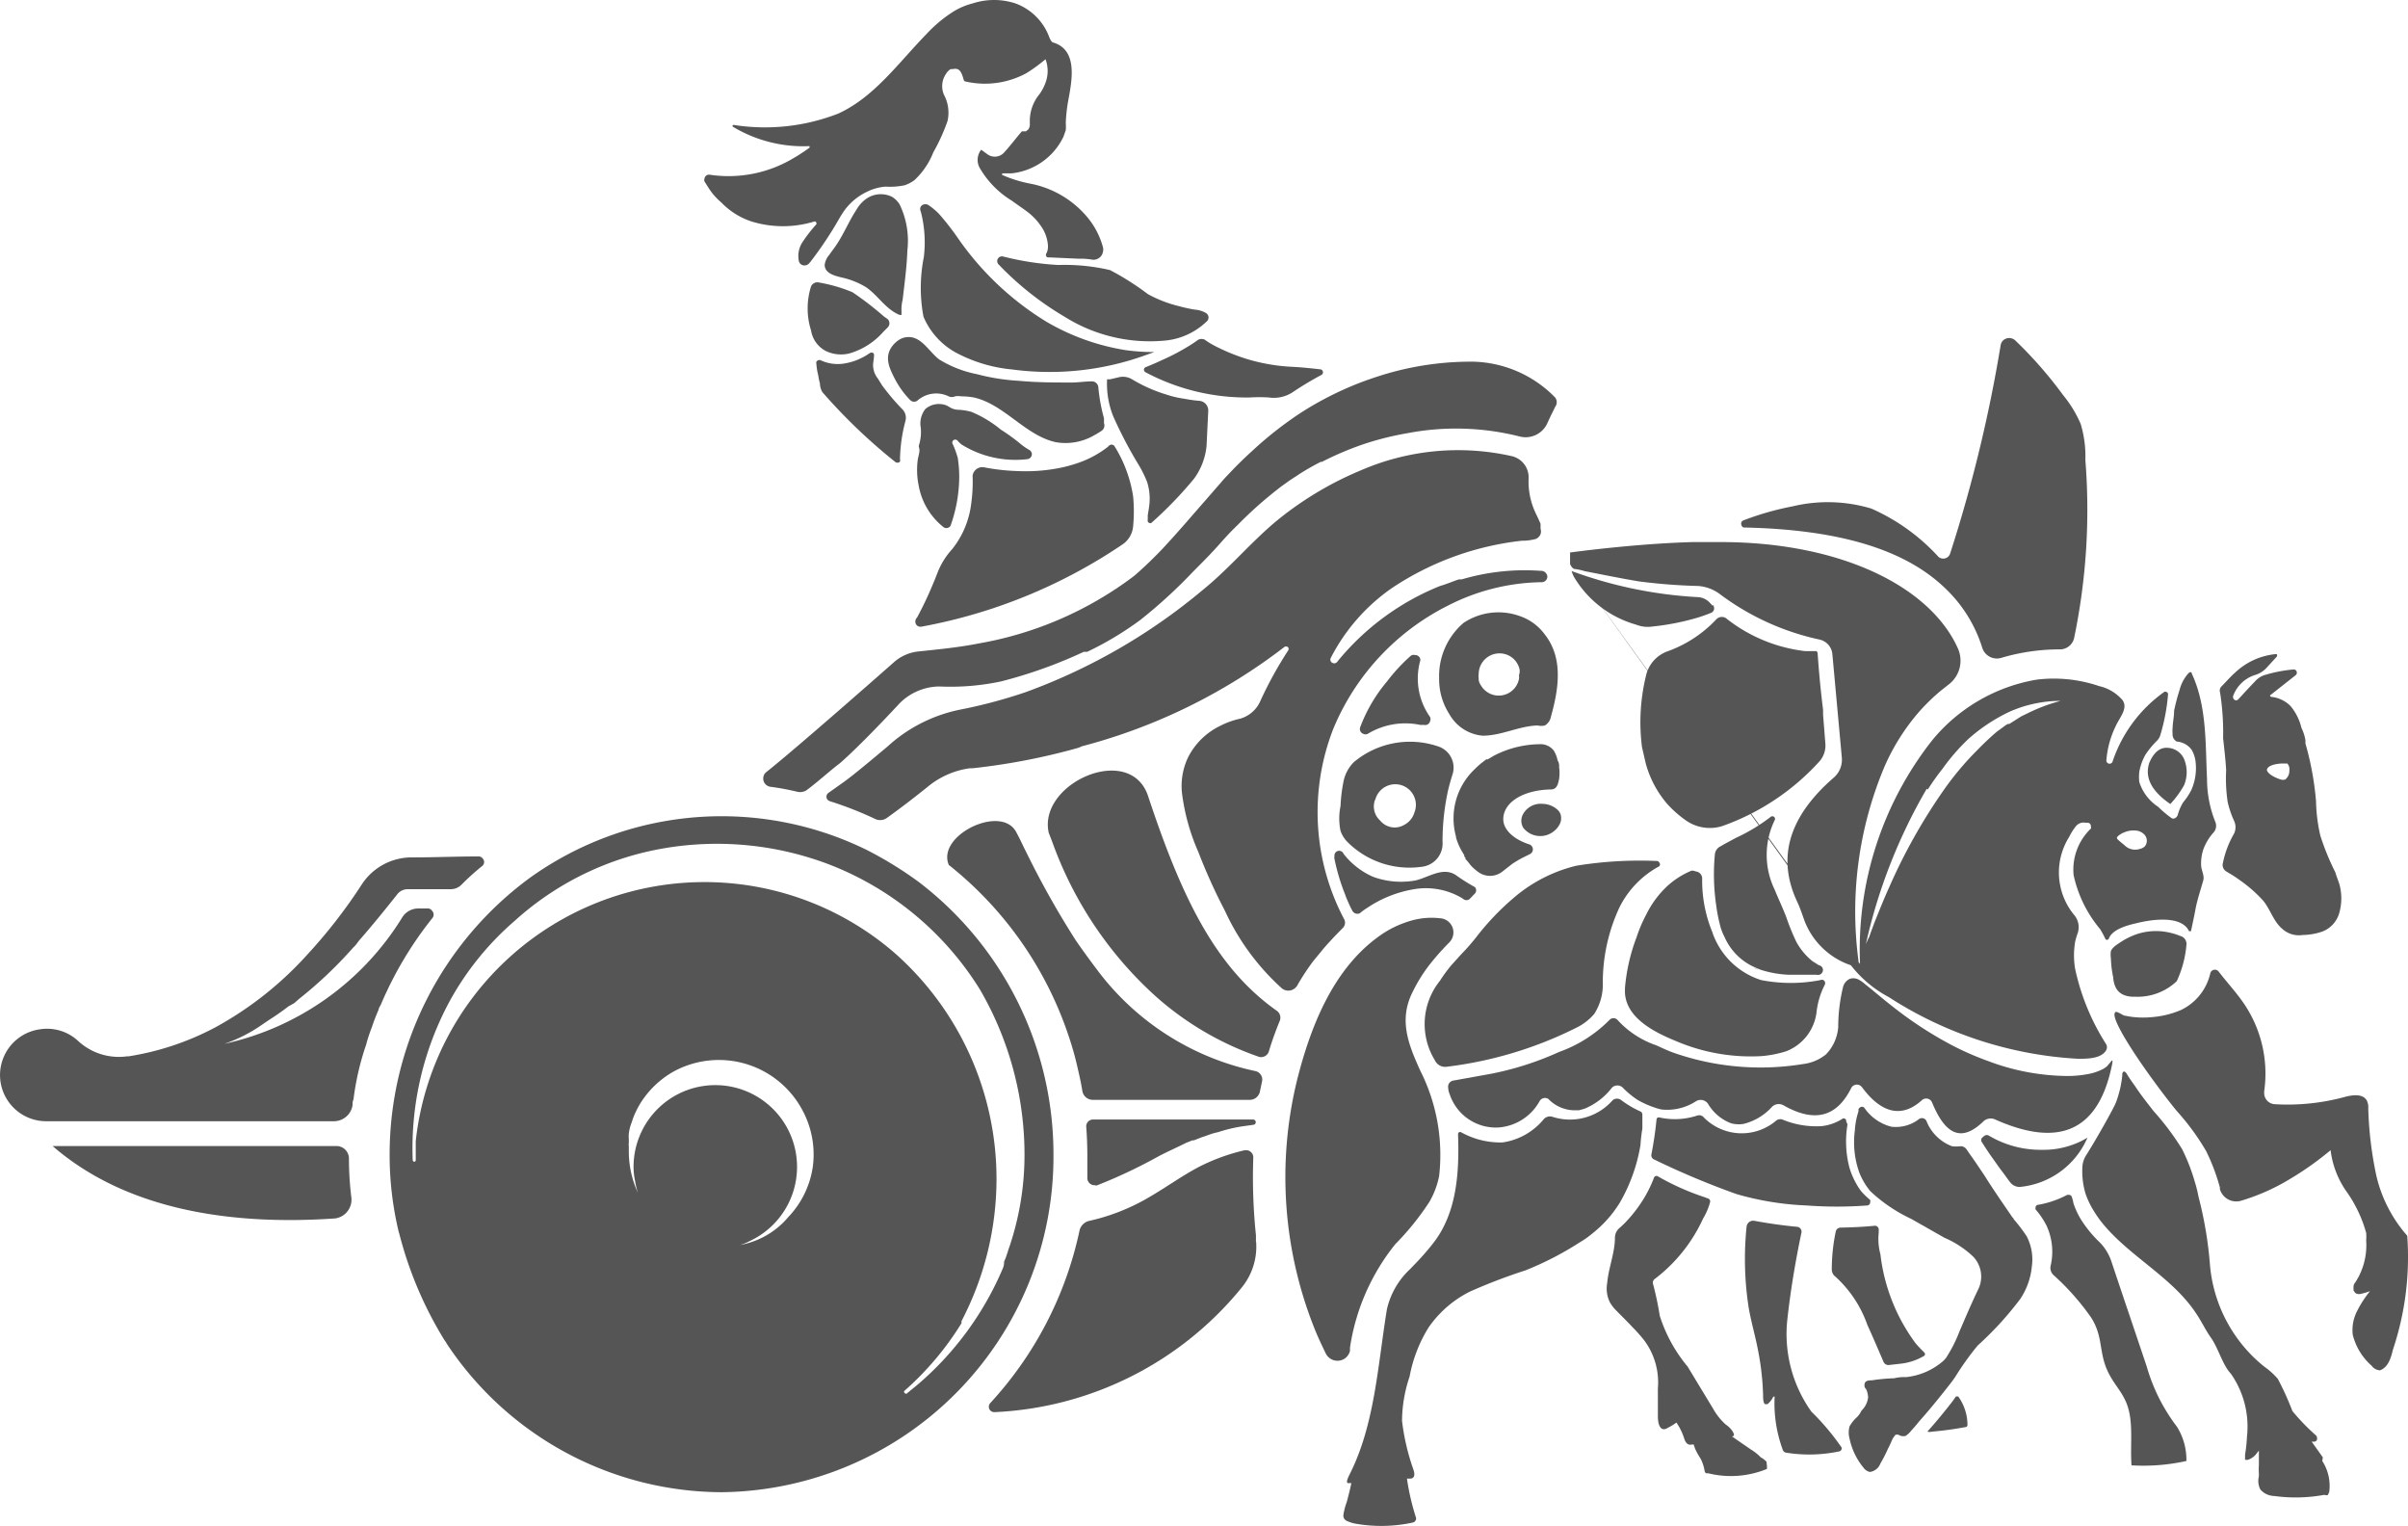 <?xml version="1.0" encoding="UTF-8"?> <svg xmlns="http://www.w3.org/2000/svg" viewBox="0 0 127.25 80.65"><defs><style>.cls-1{fill:#555;}</style></defs><g id="Слой_2" data-name="Слой 2"><g id="Слой_1-2" data-name="Слой 1"><g id="Слой_2-2" data-name="Слой 2"><g id="Layer_1" data-name="Layer 1"><path class="cls-1" d="M66.37,65.6v-.34a29.67,29.67,0,0,1-.14-4.11.38.38,0,0,0-.36-.38h-.09a10.58,10.58,0,0,0-2.38.86c-.94.49-1.8,1.12-2.72,1.65a10.89,10.89,0,0,1-3.1,1.22.68.68,0,0,0-.54.55,19.4,19.4,0,0,1-4.7,9.07.29.29,0,0,0,0,.41.3.3,0,0,0,.21.08A17.87,17.87,0,0,0,65.64,68a3.41,3.41,0,0,0,.74-2.38Z"></path><path class="cls-1" d="M66.21,23.79c-.41.37-.8.75-1.18,1.15-.17.18-.33.34-.48.52l-.87,1c-.73.83-1.44,1.67-2.19,2.47A20.71,20.71,0,0,1,60,30.37l-.11.09A19,19,0,0,1,51.7,34c-1,.2-2.11.31-3.17.42a2.31,2.31,0,0,0-1.27.55c-1.46,1.29-5.48,4.81-6.75,5.81a.44.44,0,0,0,.21.79,13.27,13.27,0,0,1,1.4.26.65.65,0,0,0,.49-.07c.62-.46,1.2-1,1.78-1.44.84-.73,2.23-2.17,3.12-3.13a3,3,0,0,1,2.13-.92A12.84,12.84,0,0,0,52.91,36a24.88,24.88,0,0,0,4.36-1.56h.18a17,17,0,0,0,2.83-1.7,26.65,26.65,0,0,0,2.77-2.54c.5-.5,1-1,1.49-1.56.28-.32.58-.63.88-.92a21,21,0,0,1,2.11-1.88c.21-.17.42-.31.61-.45l.4-.26.12-.08a12.86,12.86,0,0,1,1.14-.65h.06a16.48,16.48,0,0,1,2.25-.95,15.74,15.74,0,0,1,2.25-.56,13.69,13.69,0,0,1,5.94.17,1.26,1.26,0,0,0,1.46-.68c.11-.24.2-.44.25-.53l.17-.35a.41.41,0,0,0,0-.5,6.25,6.25,0,0,0-4.67-1.89,15.87,15.87,0,0,0-4.64.76c-.34.11-.66.22-1,.35a17.35,17.35,0,0,0-3.1,1.57A19.43,19.43,0,0,0,66.21,23.79Z"></path><path class="cls-1" d="M22.57,48h-.52a1,1,0,0,0-.8.48,14.75,14.75,0,0,1-9.39,6.67,8,8,0,0,0,1.81-.89l.56-.38c.33-.21.68-.45,1-.7l.32-.18.25-.22a22.21,22.21,0,0,0,2.86-2.71l.1-.1c.08-.09.14-.18.21-.27.63-.72,1.27-1.5,2-2.42a.7.7,0,0,1,.58-.3h2.28a.8.8,0,0,0,.56-.24,12.84,12.84,0,0,1,1.11-1,.27.27,0,0,0,0-.39.25.25,0,0,0-.21-.1c-1.16,0-2.34.05-3.5.05a3.15,3.15,0,0,0-2.66,1.41,27.24,27.24,0,0,1-2.84,3.67,18.46,18.46,0,0,1-4.93,3.91A14.58,14.58,0,0,1,6.8,55.81H6.72A3.17,3.17,0,0,1,4.13,55a2.41,2.41,0,0,0-2-.62,2.44,2.44,0,0,0,.32,4.86H17.63a1,1,0,0,0,1-.84c0-.1,0-.21.05-.31a14.36,14.36,0,0,1,.67-2.9,8,8,0,0,1,.31-.94c.1-.31.22-.61.35-.91,0-.09.08-.18.12-.27a19.46,19.46,0,0,1,2.7-4.54.29.29,0,0,0,0-.41A.26.26,0,0,0,22.57,48Z"></path><path class="cls-1" d="M68.59,52a12.89,12.89,0,0,1,.83-1.25l.39-.47c.27-.35.84-.94,1.15-1.25a.4.4,0,0,0,.09-.43,12.1,12.1,0,0,1-.59-10.1A12.74,12.74,0,0,1,76.51,32a11.18,11.18,0,0,1,4.94-1.24h0a.3.3,0,0,0,.32-.29.33.33,0,0,0-.35-.31h0a11.74,11.74,0,0,0-4.17.45h-.15c-.31.1-.62.24-1,.35a13.47,13.47,0,0,0-5.43,4,.2.2,0,0,1-.28.05.19.19,0,0,1-.06-.26,10.1,10.1,0,0,1,3.24-3.69,15.41,15.41,0,0,1,6.85-2.49,2.78,2.78,0,0,0,.76-.1.51.51,0,0,0,.23-.25.48.48,0,0,0,0-.29v-.26l-.15-.33-.09-.19a3.89,3.89,0,0,1-.39-1.9,1.15,1.15,0,0,0-.89-1.15,12.93,12.93,0,0,0-8,.76,17.86,17.86,0,0,0-4.49,2.71c-1.34,1.13-2.47,2.49-3.84,3.6a31.15,31.15,0,0,1-9.36,5.4,26.54,26.54,0,0,1-3.5.93,8.06,8.06,0,0,0-3.64,1.8l-.18.16c-.86.72-1.73,1.45-2.28,1.85l-.82.58a.25.25,0,0,0-.06.35.3.3,0,0,0,.13.09,19,19,0,0,1,2.4.94.61.61,0,0,0,.61-.05c.73-.52,1.44-1.07,2.14-1.63a4.42,4.42,0,0,1,2.26-1h.14a34.19,34.19,0,0,0,5.48-1.05,1.45,1.45,0,0,0,.29-.11A30,30,0,0,0,67.85,34.2a.16.16,0,0,1,.22,0,.15.15,0,0,1,0,.17h0a20.7,20.7,0,0,0-1.46,2.65,1.66,1.66,0,0,1-1.07.95h0a4.32,4.32,0,0,0-1.06.38A3.72,3.72,0,0,0,62.79,40a3.52,3.52,0,0,0-.33,1.89A11.07,11.07,0,0,0,63.32,45a30.1,30.1,0,0,0,1.41,3.12,12.59,12.59,0,0,0,3,4.09.54.54,0,0,0,.77-.07A.42.42,0,0,0,68.59,52Z"></path><path class="cls-1" d="M70.5,45.28a10.91,10.91,0,0,0,.59,2,1.8,1.8,0,0,0,.08.21c.09.21.18.42.29.62a.3.3,0,0,0,.4.14l0,0a3.18,3.18,0,0,1,.37-.27,6.27,6.27,0,0,1,2.5-1,3.74,3.74,0,0,1,2.51.46l.09.06a.26.26,0,0,0,.33,0l.28-.29a.25.25,0,0,0,0-.34l0,0a10.69,10.69,0,0,1-1-.63c-.69-.47-1.46.13-2.15.28a4.3,4.3,0,0,1-2.22-.19A4,4,0,0,1,71,45.11a.25.25,0,0,0-.47.17Z"></path><path class="cls-1" d="M82.46,43a.67.67,0,0,0-.19-.25,1.22,1.22,0,0,0-.77-.28,1.06,1.06,0,0,0-1,.52.72.72,0,0,0,0,.75,1.14,1.14,0,0,0,1.61.18,1.1,1.1,0,0,0,.32-.39A.7.7,0,0,0,82.46,43Z"></path><path class="cls-1" d="M66.34,56.59a14.09,14.09,0,0,1-8.4-5.4c-.37-.49-.74-1-1.08-1.49A46.93,46.93,0,0,1,54.22,45c-.09-.17-.18-.37-.28-.57h0c-.07-.15-.15-.3-.23-.45-.77-1.52-4.24.15-3.57,1.72a19.35,19.35,0,0,1,6.35,9.09,16,16,0,0,1,.44,1.56c.13.56.2.88.27,1.31a.56.56,0,0,0,.54.45h8.31a.55.55,0,0,0,.53-.44l.12-.57A.46.46,0,0,0,66.34,56.59Z"></path><path class="cls-1" d="M74.54,34.66A9.33,9.33,0,0,0,73.3,36a8.2,8.2,0,0,0-1.42,2.42.27.27,0,0,0,.16.35.26.26,0,0,0,.24,0,3.84,3.84,0,0,1,2.77-.47h.21a.26.26,0,0,0,.31-.19.27.27,0,0,0,0-.23,3.51,3.51,0,0,1-.51-3,.27.27,0,0,0-.29-.27A.24.24,0,0,0,74.54,34.66Z"></path><path class="cls-1" d="M63.25,18c-.17.12-.35.24-.54.35a11.3,11.3,0,0,1-1.34.69c-.2.1-.58.26-.83.36a.14.14,0,0,0-.07.2.12.12,0,0,0,.07.07A11.36,11.36,0,0,0,66.05,21a8.34,8.34,0,0,1,1,0,1.81,1.81,0,0,0,1.28-.29,17.06,17.06,0,0,1,1.48-.89.16.16,0,0,0,.09-.21.16.16,0,0,0-.09-.09c-.62-.08-1.3-.13-1.54-.14A9.84,9.84,0,0,1,66,19a10.24,10.24,0,0,1-1.85-.75,3.88,3.88,0,0,1-.48-.3A.38.38,0,0,0,63.25,18Z"></path><path class="cls-1" d="M47.12,10.39a1.34,1.34,0,0,0-1.26.06,1.73,1.73,0,0,0-.6.63c-.41.62-.69,1.33-1.11,1.93-.11.16-.23.31-.33.46a1,1,0,0,0-.24.52c0,.46.55.58.85.66a4.24,4.24,0,0,1,1.33.52c.6.41,1,1.09,1.65,1.41a.44.44,0,0,0,.16.06h.07v-.19a2.07,2.07,0,0,1,.06-.61c.1-.87.22-1.73.25-2.61a4.42,4.42,0,0,0-.41-2.43A1.18,1.18,0,0,0,47.12,10.39Z"></path><path class="cls-1" d="M46.19,18.75a.12.12,0,0,0-.13-.12l-.05,0-.13.08a2.71,2.71,0,0,1-.37.21,3,3,0,0,1-.81.27,2.13,2.13,0,0,1-1.32-.15.18.18,0,0,0-.24.08.15.15,0,0,0,0,.09,3.34,3.34,0,0,0,.1.62,3,3,0,0,0,.09.43.91.91,0,0,0,.13.46,29.53,29.53,0,0,0,3.83,3.67.19.19,0,0,0,.27,0,.21.21,0,0,0,0-.12,8.39,8.39,0,0,1,.28-2,.64.64,0,0,0-.13-.62,12.08,12.08,0,0,1-1.09-1.28L46.39,20a1.13,1.13,0,0,1-.24-.87A3.55,3.55,0,0,0,46.19,18.75Z"></path><path class="cls-1" d="M48.69,33.11a27.94,27.94,0,0,0,10.65-4.36,1.29,1.29,0,0,0,.54-.95h0a8.24,8.24,0,0,0,0-1.57,7,7,0,0,0-1-2.68.2.2,0,0,0-.28,0l0,0-.07.07a5.41,5.41,0,0,1-1.45.8,7.45,7.45,0,0,1-.92.27,9.22,9.22,0,0,1-2.34.2,11.14,11.14,0,0,1-1.82-.2.52.52,0,0,0-.6.42.34.34,0,0,0,0,.1,8.4,8.4,0,0,1-.08,1.42,4.74,4.74,0,0,1-1,2.38h0a4,4,0,0,0-.8,1.31c-.07.18-.14.36-.22.54q-.37.9-.84,1.77a.29.29,0,0,0,0,.42A.3.3,0,0,0,48.69,33.11Z"></path><path class="cls-1" d="M47.7,17.86a1.2,1.2,0,0,0-.31.18c-.78.66-.41,1.38-.09,2a4.76,4.76,0,0,0,.8,1.1.29.29,0,0,0,.41,0h0a1.5,1.5,0,0,1,1.62-.2.4.4,0,0,0,.34,0,.81.81,0,0,1,.31,0,3.91,3.91,0,0,1,.68.06c1.61.36,2.71,2,4.32,2.36a3,3,0,0,0,1.93-.3c.16-.09.33-.18.49-.29a.34.34,0,0,0,.14-.41V22.1a9.21,9.21,0,0,1-.3-1.65.34.34,0,0,0-.36-.3c-.31,0-.63.05-1,.06-.95,0-1.91,0-2.83-.09a11,11,0,0,1-2.22-.35,6,6,0,0,1-2-.78C49.05,18.56,48.61,17.57,47.7,17.86Z"></path><path class="cls-1" d="M48.59,23.76c0,.2-.08.4-.1.6a4.11,4.11,0,0,0,.06,1.31,3.61,3.61,0,0,0,1.32,2.19h0a.26.26,0,0,0,.36-.08v0a7.8,7.8,0,0,0,.46-2.53,6.35,6.35,0,0,0-.08-1.07,5.13,5.13,0,0,0-.25-.69.17.17,0,0,1,0-.21h0a.16.16,0,0,1,.24,0,1.45,1.45,0,0,0,.22.21,5.38,5.38,0,0,0,3.46.77.27.27,0,0,0,.25-.27.28.28,0,0,0-.14-.22,3,3,0,0,1-.5-.35,10.13,10.13,0,0,0-1-.72,6.06,6.06,0,0,0-1.56-.94,3.11,3.11,0,0,0-.68-.11.86.86,0,0,1-.47-.14l-.14-.08a1.1,1.1,0,0,0-1.14.18,1.24,1.24,0,0,0-.24,1,2.36,2.36,0,0,1-.11.95Z"></path><path class="cls-1" d="M37.49,10a3.5,3.5,0,0,0,.63.7,3.91,3.91,0,0,0,1.59,1,5.64,5.64,0,0,0,3.33,0,.09.09,0,0,1,.1.08.07.07,0,0,1,0,.07,7.68,7.68,0,0,0-.71.91,1.32,1.32,0,0,0-.22,1,.3.3,0,0,0,.35.26.31.31,0,0,0,.2-.11l.07-.08a19.85,19.85,0,0,0,1.57-2.37l.12-.19a3.11,3.11,0,0,1,1.28-1.13,2.67,2.67,0,0,1,1-.28,3.75,3.75,0,0,0,1-.07,1.84,1.84,0,0,0,.52-.27,4,4,0,0,0,1-1.47,10.2,10.2,0,0,0,.75-1.65A2,2,0,0,0,49.88,5,1.15,1.15,0,0,1,50,3.89a.69.69,0,0,1,.24-.24h.11a.49.49,0,0,1,.24,0c.18.06.26.29.34.58A.12.12,0,0,0,51,4.3a4.59,4.59,0,0,0,3.25-.44,8.81,8.81,0,0,0,1-.73,1.76,1.76,0,0,1,0,1.24,2.46,2.46,0,0,1-.33.62,2.22,2.22,0,0,0-.5,1.37v.18a.44.44,0,0,1-.09.31l-.12.09H54c-.32.37-.61.76-.94,1.12a.66.66,0,0,1-.88.09l-.33-.24a.87.87,0,0,0-.09.94,4.92,4.92,0,0,0,1.72,1.76c.28.21.58.4.86.62a3.17,3.17,0,0,1,.7.76,2,2,0,0,1,.34,1,.8.8,0,0,1-.1.43.14.14,0,0,0,.08.18h.11l1.54.07a3.44,3.44,0,0,1,.71.05.51.51,0,0,0,.57-.44.46.46,0,0,0,0-.2,4.18,4.18,0,0,0-.93-1.72,5.2,5.2,0,0,0-2.88-1.65A6.83,6.83,0,0,1,53,9.26a.05.05,0,0,1,0-.1h.44A3.44,3.44,0,0,0,56.2,7.22l.12-.34a2.54,2.54,0,0,0,0-.39,8.91,8.91,0,0,1,.1-1c.17-1,.64-2.81-.75-3.24-.09,0-.18-.18-.22-.28A3,3,0,0,0,53.66.18a3.64,3.64,0,0,0-2.26,0,3.66,3.66,0,0,0-1,.42,7.12,7.12,0,0,0-1.46,1.22C47.47,3.33,46.2,5.13,44.3,6a10.65,10.65,0,0,1-5.53.6c-.07,0-.09.08,0,.12a7.21,7.21,0,0,0,4,1,.08.08,0,0,1,0,.09l0,0-.3.21c-.16.1-.31.21-.48.3a6.67,6.67,0,0,1-4.49.91.24.24,0,0,0-.27.2.22.22,0,0,0,0,.16Z"></path><path class="cls-1" d="M57.94,62.64a27,27,0,0,0,3.27-1.54c.47-.25,1-.48,1.45-.71l.35-.14h.08l.35-.14.49-.17a3,3,0,0,1,.43-.12,8.08,8.08,0,0,1,1.29-.31l.57-.08a.14.14,0,0,0,0-.28H57.76a.36.36,0,0,0-.36.36v0q.06.78.06,1.56v1.17a.38.38,0,0,0,.4.38Z"></path><path class="cls-1" d="M48.54,46.59a20,20,0,0,0-2.69-1.66A17.4,17.4,0,0,0,28,46.38,18.14,18.14,0,0,0,20.59,61,17.32,17.32,0,0,0,21.05,65a1.21,1.21,0,0,0,.05.18,20.28,20.28,0,0,0,2.39,5.63,1.37,1.37,0,0,1,.13.2,17.49,17.49,0,0,0,14.52,7.83A17.73,17.73,0,0,0,55.67,61,18.09,18.09,0,0,0,48.54,46.59ZM39.1,65.78a2.57,2.57,0,0,0,.52-.21,4.32,4.32,0,1,0-6.14-3.92,3.65,3.65,0,0,0,.08.74,3.5,3.5,0,0,0,.3,1l0-.07a5.22,5.22,0,0,1-.63-2.42v-.35a.43.43,0,0,1,0-.16v-.23a1.13,1.13,0,0,1,0-.26,2.27,2.27,0,0,1,.16-.62,3.28,3.28,0,0,1,.2-.52,4.92,4.92,0,0,1,.24-.45h0a4.9,4.9,0,0,1,1.81-1.72,5,5,0,0,1,6.76,2.06,4.93,4.93,0,0,1,.56,2.94,4.86,4.86,0,0,1-1.3,2.71A4.34,4.34,0,0,1,39.1,65.78Zm14.11.49a3.12,3.12,0,0,1-.15.39A.79.79,0,0,1,53,67a16.57,16.57,0,0,1-4.56,6.2l-.54.44h0c-.09,0-.18-.11-.09-.17a15.76,15.76,0,0,0,3-3.56V69.8a16.23,16.23,0,0,0,1.85-7.51,15.92,15.92,0,0,0-5.36-11.92,15.35,15.35,0,0,0-25.33,9.92v1h0c0,.11-.14.13-.16,0h0a16.32,16.32,0,0,1,2-8.48,15.37,15.37,0,0,1,3.38-4.15,15.68,15.68,0,0,1,7.67-3.8,16.65,16.65,0,0,1,9,.83,16.28,16.28,0,0,1,7.93,6.6A17.36,17.36,0,0,1,54.14,61a15.18,15.18,0,0,1-.81,4.91C53.29,66,53.25,66.17,53.21,66.27Z"></path><path class="cls-1" d="M81.36,39.32a5.36,5.36,0,0,0-2.42.61l-.32.19h-.08l-.22.17a4.17,4.17,0,0,0-.38.34,3.58,3.58,0,0,0-1,3.56v.05a3.24,3.24,0,0,0,.37.83l.07.12v.06h0l.06.07v.06c.1.11.19.22.28.34a2.35,2.35,0,0,0,.33.3h0a1.06,1.06,0,0,0,1.38,0h0l.5-.39.29-.18c.17-.1.4-.21.62-.32a.28.28,0,0,0,.14-.37.32.32,0,0,0-.14-.14c-.83-.26-1.4-.77-1.4-1.34,0-.86,1-1.54,2.52-1.57.34,0,.38-.34.43-.55a2.29,2.29,0,0,0,0-.64.56.56,0,0,0-.08-.35,1.6,1.6,0,0,0-.2-.51A.88.88,0,0,0,81.36,39.32Z"></path><path class="cls-1" d="M71,41.28a8.23,8.23,0,0,0-.16,1.31,3.21,3.21,0,0,0,0,1.31,1.58,1.58,0,0,0,.4.62,4.63,4.63,0,0,0,3.86,1.28,1.24,1.24,0,0,0,1.13-1.34v0a12.68,12.68,0,0,1,.27-2.6c.07-.32.15-.59.24-.89a1.18,1.18,0,0,0-.7-1.52h0a4.62,4.62,0,0,0-4.5.82A2,2,0,0,0,71,41.28Zm1.67,1a1.09,1.09,0,1,1,2.07.66,1.08,1.08,0,0,1-.55.65h0a1,1,0,0,1-.47.13,1,1,0,0,1-.79-.37h0a1,1,0,0,1-.26-1.11Z"></path><path class="cls-1" d="M80.34,32.56a3.33,3.33,0,0,0-3,.35,3.7,3.7,0,0,0-1.29,2.91v.08a3.4,3.4,0,0,0,.54,1.83h0a2.24,2.24,0,0,0,1.76,1.14c1,0,1.91-.51,2.9-.54a.86.86,0,0,0,.39,0,.69.69,0,0,0,.32-.47c.4-1.43.67-3.07-.32-4.33A2.72,2.72,0,0,0,80.34,32.56Zm-.07,3.12a.61.61,0,0,1,0,.19,1.09,1.09,0,0,1-2,.36.71.71,0,0,1-.13-.31v-.08a.81.81,0,0,1,0-.22,1.1,1.1,0,0,1,1.1-1.1,1.08,1.08,0,0,1,1.06.84.67.67,0,0,1,0,.2Z"></path><path class="cls-1" d="M60.65,27.24a2.21,2.21,0,0,1,0,.25.12.12,0,0,0,.09.14.12.12,0,0,0,.1,0,20.82,20.82,0,0,0,2.26-2.34,3.5,3.5,0,0,0,.66-1.73l.09-1.86a.51.51,0,0,0-.45-.52,7,7,0,0,1-.8-.11,5.23,5.23,0,0,1-.95-.22,7.92,7.92,0,0,1-1.81-.8.94.94,0,0,0-.75-.11l-.43.1h-.16v.08A4.62,4.62,0,0,0,58.83,22a22.79,22.79,0,0,0,1.36,2.59,6,6,0,0,1,.43.88,2.91,2.91,0,0,1,.12,1.17C60.72,26.82,60.69,27,60.65,27.24Z"></path><path class="cls-1" d="M42.86,15.13a3.86,3.86,0,0,0,0,2.33,1.49,1.49,0,0,0,.77,1.08,1.86,1.86,0,0,0,1.23.14,3.77,3.77,0,0,0,1.81-1.14l.24-.24a.31.31,0,0,0,0-.44l0,0-.2-.14a17.05,17.05,0,0,0-1.66-1.28,8.17,8.17,0,0,0-1.75-.51A.37.37,0,0,0,42.86,15.13Z"></path><path class="cls-1" d="M53,13.55a.25.25,0,0,0-.24.41,16.13,16.13,0,0,0,3.49,2.77A8.48,8.48,0,0,0,61.5,18a3.66,3.66,0,0,0,2.25-1,.28.28,0,0,0,.06-.39l-.06-.06h0a1.36,1.36,0,0,0-.61-.19,8.23,8.23,0,0,1-.86-.19,6.64,6.64,0,0,1-1.62-.63,14.37,14.37,0,0,0-2-1.27A10.59,10.59,0,0,0,55.92,14,15.19,15.19,0,0,1,53,13.55Z"></path><path class="cls-1" d="M48.8,16.73a3.88,3.88,0,0,0,1.91,2,7.81,7.81,0,0,0,2.77.79,14.92,14.92,0,0,0,7.1-.77L61,18.6a10.84,10.84,0,0,1-1.51-.1A12,12,0,0,1,55.3,17a15.55,15.55,0,0,1-4.68-4.42,13.75,13.75,0,0,0-1-1.28,3.44,3.44,0,0,0-.55-.46.3.3,0,0,0-.41.07.29.29,0,0,0,0,.27,6.47,6.47,0,0,1,.16,2.4A8.29,8.29,0,0,0,48.8,16.73Z"></path><path class="cls-1" d="M67.48,53.41C64.17,51.08,62.4,47.29,60.65,42c-1-2.76-5.81-.6-5.23,2h0l.19.49a20.16,20.16,0,0,0,5.44,8.13,16.1,16.1,0,0,0,5.49,3.22.43.43,0,0,0,.51-.28c.16-.54.35-1.06.56-1.58A.45.45,0,0,0,67.48,53.41Z"></path><polygon class="cls-1" points="109.43 34.33 109.41 34.33 109.4 34.36 109.43 34.33"></polygon><path class="cls-1" d="M86.69,60.5a8.27,8.27,0,0,1,.1-.87c0-.25,0-.49,0-.74a.18.18,0,0,0-.11-.17,5.26,5.26,0,0,1-1-.59.36.36,0,0,0-.46,0,3,3,0,0,1-3.17.88.44.44,0,0,0-.47.12,3.45,3.45,0,0,1-2.18,1.23,4.27,4.27,0,0,1-2.21-.55c-.08,0-.14,0-.14.15.07,2-.06,4.16-1.35,5.77a13.25,13.25,0,0,1-1,1.13l-.18.19a4.15,4.15,0,0,0-1.23,2.13c-.49,3-.64,6.13-2,8.78a1.54,1.54,0,0,0-.08.19c-.07.18,0,.23.08.21h.12c-.06.32-.15.65-.24,1a2.9,2.9,0,0,0-.14.48A.7.7,0,0,0,71,80a.3.3,0,0,0,.16.35,1.94,1.94,0,0,0,.58.17,7.81,7.81,0,0,0,2.93-.08.22.22,0,0,0,.16-.25s0,0,0,0h0a12.42,12.42,0,0,1-.48-2.07h.17c.2,0,.28-.16.17-.48a11.86,11.86,0,0,1-.6-2.57,7.42,7.42,0,0,1,.4-2.34,7.5,7.5,0,0,1,1-2.59,5.82,5.82,0,0,1,2.19-1.9,29.5,29.5,0,0,1,2.93-1.12,16.58,16.58,0,0,0,2.87-1.48,4.63,4.63,0,0,0,.68-.48,6.19,6.19,0,0,0,1.44-1.62A9,9,0,0,0,86.69,60.5Z"></path><path class="cls-1" d="M93.05,77a2.65,2.65,0,0,0-.53-.42l-1-.69c.17,0,.12-.15,0-.32a1.36,1.36,0,0,0-.33-.31,3.31,3.31,0,0,1-.66-.83l-1.35-2.23a7.9,7.9,0,0,1-1.47-2.68,16.57,16.57,0,0,0-.36-1.7.24.24,0,0,1,.1-.25A8.38,8.38,0,0,0,90,64.38a3.35,3.35,0,0,0,.37-.87.16.16,0,0,0-.11-.19l-.51-.18a13.22,13.22,0,0,1-2.16-1,.14.14,0,0,0-.18.07,6.89,6.89,0,0,1-.51,1.06,7.45,7.45,0,0,1-1,1.31c-.11.11-.22.22-.34.32a.68.68,0,0,0-.22.5c0,.79-.34,1.59-.41,2.4a1.64,1.64,0,0,0,.14,1,2.07,2.07,0,0,0,.37.47c.26.27.55.55.82.84a8.62,8.62,0,0,1,.63.71,3.72,3.72,0,0,1,.72,2.54v1.46c0,.51.16.79.45.66h0l.24-.13a2.9,2.9,0,0,0,.29-.19h0A3.21,3.21,0,0,1,89,76c.08.26.22.37.41.32h.09l.08.23a3.81,3.81,0,0,0,.29.52,2.34,2.34,0,0,1,.2.58.27.27,0,0,0,.08.19h.12a5,5,0,0,0,3.08-.22c.06,0,0-.34,0-.39A1.11,1.11,0,0,0,93.05,77Z"></path><path class="cls-1" d="M95.72,74.58a7.06,7.06,0,0,1-1.26-4.94c.17-1.52.42-3,.74-4.53a.26.26,0,0,0-.21-.29h0c-.76-.07-1.53-.18-2.29-.32a.35.35,0,0,0-.4.29v0a16.8,16.8,0,0,0,.1,4.25c.13.78.36,1.54.51,2.34a14.09,14.09,0,0,1,.26,2.34c0,.11,0,.4.1.47h.13a1.11,1.11,0,0,0,.31-.4h.07a7.07,7.07,0,0,0,.43,2.81.22.22,0,0,0,.17.15,7.69,7.69,0,0,0,2.83-.07.17.17,0,0,0,.11-.2s0,0,0,0A12.91,12.91,0,0,0,95.72,74.58Z"></path><path class="cls-1" d="M106.41,64.41c0-.06-.08-.09-.09-.13-.5-.73-1-1.45-1.47-2.2-.25-.37-.48-.72-.74-1.08l-.2-.29a.38.38,0,0,0-.32-.15,1.62,1.62,0,0,1-.44,0,2.34,2.34,0,0,1-1.35-1.34.27.27,0,0,0-.37-.11l0,0a2,2,0,0,1-1.48.42,2.47,2.47,0,0,1-1.43-1,.17.17,0,0,0-.25,0,.16.16,0,0,0-.06.08v.11a3.91,3.91,0,0,0-.19,1,4.78,4.78,0,0,0,.23,2.22,3.61,3.61,0,0,0,.59,1A8.28,8.28,0,0,0,101,64.4l1.76,1a5.14,5.14,0,0,1,1.52,1,1.53,1.53,0,0,1,.27,1.7c-.36.74-.68,1.5-1,2.24a7.37,7.37,0,0,1-.71,1.4,1.36,1.36,0,0,1-.24.24,3.53,3.53,0,0,1-1.88.78,2.18,2.18,0,0,0-.62.06,9.57,9.57,0,0,0-1.19.11c-.13,0-.36,0-.38.21s.08.21.11.31a1.23,1.23,0,0,1,.08.38,1.15,1.15,0,0,1-.35.7,1.17,1.17,0,0,1-.3.4,2,2,0,0,0-.33.43,1.2,1.2,0,0,0,0,.65,3.56,3.56,0,0,0,.74,1.54.57.57,0,0,0,.33.22.69.69,0,0,0,.56-.45,7.16,7.16,0,0,0,.4-.78c.07-.13.13-.26.19-.4a.94.94,0,0,1,.12-.22l.09-.12h.15a.45.45,0,0,0,.39.06,1.3,1.3,0,0,0,.22-.19c.15-.18.31-.34.46-.54.51-.57,1-1.17,1.49-1.79.16-.21.33-.41.48-.65a15.06,15.06,0,0,1,1.15-1.6,17.47,17.47,0,0,0,2.25-2.46,3.71,3.71,0,0,0,.61-1.7,2.65,2.65,0,0,0-.27-1.61A8.8,8.8,0,0,0,106.41,64.41Z"></path><path class="cls-1" d="M117.48,39c.06.57.13,1.13.16,1.7a8.46,8.46,0,0,0,.08,1.67,5.13,5.13,0,0,0,.34,1,.79.79,0,0,1,0,.67,5.12,5.12,0,0,0-.59,1.55.4.4,0,0,0,.19.46c.23.14.44.26.64.41a7.32,7.32,0,0,1,1.3,1.13c.37.45.54,1.09,1,1.48a1.31,1.31,0,0,0,1.09.33,3.38,3.38,0,0,0,1-.17,1.48,1.48,0,0,0,.93-1,2.84,2.84,0,0,0,0-1.53c-.07-.21-.15-.4-.21-.61a13.48,13.48,0,0,1-.79-1.93,8.65,8.65,0,0,1-.23-1.83,15.9,15.9,0,0,0-.56-3.05v-.17a2.33,2.33,0,0,0-.21-.65,2.82,2.82,0,0,0-.58-1.16,1.68,1.68,0,0,0-1-.48.08.08,0,0,1-.08-.08.08.08,0,0,1,0,0l1.37-1.08a.18.18,0,0,0,0-.24.18.18,0,0,0-.12-.05,7.44,7.44,0,0,0-1.48.28,1.12,1.12,0,0,0-.58.37c-.24.24-.62.66-.86.92l-.08.06h0a.17.17,0,0,1-.2-.13.16.16,0,0,1,0-.1,1.81,1.81,0,0,1,1.2-1.12,1.33,1.33,0,0,0,.55-.35l.55-.6a.11.11,0,0,0,0-.14l-.06,0a3.62,3.62,0,0,0-2.16,1c-.19.16-.5.51-.69.7a.31.31,0,0,0-.08.33A13.81,13.81,0,0,1,117.48,39Zm2.31,1.71c0-.32.68-.38.9-.37l.18,0a.43.43,0,0,1,.11.36.58.58,0,0,1-.21.48.39.39,0,0,1-.26,0c-.2-.06-.75-.29-.72-.56Z"></path><path class="cls-1" d="M99.53,71.94a.28.28,0,0,0,.29.18l.62-.07a3.09,3.09,0,0,0,1.25-.42.12.12,0,0,0,0-.17l0,0c-.16-.16-.32-.32-.47-.5a9.79,9.79,0,0,1-1.85-4.69,3.13,3.13,0,0,1-.09-1.14V65a.21.21,0,0,0-.18-.24h0c-.61.06-1.22.09-1.84.1a.26.26,0,0,0-.25.21,9.64,9.64,0,0,0-.21,2,.47.47,0,0,0,.19.38A6.22,6.22,0,0,1,98.68,70C99,70.7,99.26,71.32,99.53,71.94Z"></path><path class="cls-1" d="M92.13,27.87c5,.1,8.49,1.14,10.62,3.17a7.34,7.34,0,0,1,2,3.18.81.81,0,0,0,1,.54,10.81,10.81,0,0,1,3.1-.45.77.77,0,0,0,.75-.57,33.23,33.23,0,0,0,.6-9.44,5.87,5.87,0,0,0-.25-1.91,6.39,6.39,0,0,0-.93-1.52A22,22,0,0,0,106.51,18a.47.47,0,0,0-.67,0,.48.48,0,0,0-.12.26,75.81,75.81,0,0,1-2.67,11,.38.38,0,0,1-.49.23.31.31,0,0,1-.15-.1h0a10.59,10.59,0,0,0-3.52-2.52,8,8,0,0,0-4.15-.12,15.45,15.45,0,0,0-2.6.74.18.18,0,0,0-.12.23A.2.2,0,0,0,92.13,27.87Z"></path><path class="cls-1" d="M103.36,73.78c-.08.12-.17.25-.26.36-.39.5-.8,1-1.25,1.5a.53.53,0,0,0,.25,0,17.7,17.7,0,0,0,1.76-.24.11.11,0,0,0,.11-.11h0a2.57,2.57,0,0,0-.49-1.51Z"></path><path class="cls-1" d="M114.05,73.78a9.85,9.85,0,0,1-.61-1.59c-.67-2-1.18-3.49-1.86-5.53a2.62,2.62,0,0,0-.6-1,6.44,6.44,0,0,1-1-1.21,4.14,4.14,0,0,1-.41-.88,1.77,1.77,0,0,0-.08-.31.17.17,0,0,0-.2-.13l-.05,0a5.14,5.14,0,0,1-1.56.53.15.15,0,0,0-.11.18.09.09,0,0,0,0,.06,4.19,4.19,0,0,1,.58.86,3.28,3.28,0,0,1,.21,2.14h0a.52.52,0,0,0,.15.46,13.05,13.05,0,0,1,2,2.26c.69,1.09.35,1.94,1,3.08.24.44.59.83.8,1.29.48,1,.24,2.28.33,3.43a10.47,10.47,0,0,0,2.9-.23,3.3,3.3,0,0,0-.5-1.81A9.72,9.72,0,0,1,114.05,73.78Z"></path><path class="cls-1" d="M127.21,65.29a7.3,7.3,0,0,1-1.63-3.16,19.45,19.45,0,0,1-.43-3.57.79.79,0,0,0-.07-.4c-.21-.4-.79-.31-1.22-.19a11.52,11.52,0,0,1-3.65.37.59.59,0,0,1-.56-.62s0,0,0-.06a6.58,6.58,0,0,0-1-4.53c-.41-.63-.94-1.19-1.4-1.79a.25.25,0,0,0-.35-.06.23.23,0,0,0-.1.15h0a2.84,2.84,0,0,1-1.54,1.93,4.89,4.89,0,0,1-1.55.38,4.71,4.71,0,0,1-.92,0,3.5,3.5,0,0,1-.45-.07c-.13,0-.25-.11-.37-.16s-.17-.08-.21,0c-.26.42,1.85,3.44,3.23,5.14l.21.24a12.69,12.69,0,0,1,1.39,1.94,10.71,10.71,0,0,1,.72,1.91v.09a.9.9,0,0,0,1.12.61,11.12,11.12,0,0,0,2.08-.86,16.54,16.54,0,0,0,2.65-1.81,4.8,4.8,0,0,0,.88,2.24,7,7,0,0,1,1,2.13,2.67,2.67,0,0,1,0,.4,3.62,3.62,0,0,1-.15,1.31,4.11,4.11,0,0,1-.25.61l-.17.29a.35.35,0,0,0-.1.24v.18l.08.13a.35.35,0,0,0,.31.06,4.34,4.34,0,0,0,.48-.14,5.75,5.75,0,0,0-.69,1.07,2.18,2.18,0,0,0-.22,1.23,3.22,3.22,0,0,0,1,1.64.58.58,0,0,0,.44.24c.42-.15.58-.64.68-1.08A15.42,15.42,0,0,0,127.21,65.29Z"></path><path class="cls-1" d="M92.7,51.14a.92.92,0,0,0,.23.09l-.24-.1Z"></path><path class="cls-1" d="M96.12,51l-.36-.23a3.47,3.47,0,0,1-.83-1,12.21,12.21,0,0,1-.53-1.3c-.19-.5-.43-1-.62-1.47a4.2,4.2,0,0,1,0-3.66.14.14,0,0,0-.21-.18,9.58,9.58,0,0,1-1.84,1.11l-.63.34-.17.1a.53.53,0,0,0-.31.45,11.27,11.27,0,0,0,.07,2.66,8.4,8.4,0,0,0,.19,1,2.78,2.78,0,0,0,.25.68,3.12,3.12,0,0,0,1.5,1.56l.27.12.15.06a5.53,5.53,0,0,0,1.46.26H96a.26.26,0,0,0,.32-.17A.25.25,0,0,0,96.12,51Z"></path><path class="cls-1" d="M97.56,59.24a.12.12,0,0,0-.09-.14.1.1,0,0,0-.09,0,2.56,2.56,0,0,1-1.13.4,4.67,4.67,0,0,1-2.06-.35.36.36,0,0,0-.32.05A2.81,2.81,0,0,1,90,59a.32.32,0,0,0-.31-.06,3.78,3.78,0,0,1-2,.1.12.12,0,0,0-.15.09v0c-.06.62-.15,1.24-.27,1.85a.24.24,0,0,0,.14.28,42.71,42.71,0,0,0,4.36,1.83,15.46,15.46,0,0,0,3.7.6,21.5,21.5,0,0,0,3.21,0,.17.17,0,0,0,.15-.19.19.19,0,0,0,0-.1,3.86,3.86,0,0,1-.5-.49,4.14,4.14,0,0,1-.59-1.19,5.45,5.45,0,0,1-.11-2.31Z"></path><path class="cls-1" d="M113.58,40.3c-.27.81.16,1.53,1.11,2.18a5.13,5.13,0,0,0,.73-1,1.81,1.81,0,0,0,0-1.37,1,1,0,0,0-.89-.6C114.16,39.49,113.83,39.72,113.58,40.3Z"></path><path class="cls-1" d="M112.65,52.66h.16a3,3,0,0,0,2.22-.82,5.7,5.7,0,0,0,.51-1.9.44.44,0,0,0-.24-.46l-.3-.11a3.77,3.77,0,0,0-.58-.14,3.22,3.22,0,0,0-1.6.16,3.85,3.85,0,0,0-.73.37c-.19.13-.45.27-.54.49a1.21,1.21,0,0,0,0,.38,5.58,5.58,0,0,0,.12,1C111.72,52.26,112,52.61,112.65,52.66Z"></path><path class="cls-1" d="M71.34,71.38V71.2a11.4,11.4,0,0,1,2.39-5.46,14.29,14.29,0,0,0,1.8-2.23,4.46,4.46,0,0,0,.52-1.37,9.87,9.87,0,0,0-1-5.58c-.63-1.39-1.15-2.69-.39-4.17A8.17,8.17,0,0,1,75.52,51a13.61,13.61,0,0,1,1.07-1.21.75.75,0,0,0-.38-1.26,3.91,3.91,0,0,0-1.7.13,5.46,5.46,0,0,0-1.75.89c-2.37,1.76-3.53,4.78-4.22,7.53a21.57,21.57,0,0,0,1,13.3c.13.31.32.72.52,1.13a.69.69,0,0,0,1,.27A.71.71,0,0,0,71.34,71.38Z"></path><path class="cls-1" d="M90.5,32l-.16-.17a.91.91,0,0,0-.6-.28,22.85,22.85,0,0,1-6.69-1.38,1.88,1.88,0,0,0,.12.3A5.58,5.58,0,0,0,86.45,33a1.69,1.69,0,0,0,.89.1,13.1,13.1,0,0,0,2.31-.45,7.41,7.41,0,0,0,.79-.28.25.25,0,0,0,.12-.33l0-.07Z"></path><path class="cls-1" d="M83.19,30.06a2.8,2.8,0,0,1,.56.12c1,.19,1.9.38,2.87.54a30,30,0,0,0,3.12.24,2.18,2.18,0,0,1,1.12.41,13.5,13.5,0,0,0,5.29,2.42.87.87,0,0,1,.68.76l.5,5.47a1.25,1.25,0,0,1-.42,1.06c-2.47,2.14-3,4.34-1.92,6.6.15.33.26.67.38,1A4,4,0,0,0,97.81,51h0a6.24,6.24,0,0,0,2,1.68h0a20.48,20.48,0,0,0,10,3.26c.48,0,1.19,0,1.47-.42a.33.33,0,0,0,0-.38,12.08,12.08,0,0,1-1.62-3.95,4.29,4.29,0,0,1,0-1.43,3.64,3.64,0,0,1,.14-.47,1,1,0,0,0-.16-.91,3.53,3.53,0,0,1-.29-4.17,2.93,2.93,0,0,1,.33-.53.53.53,0,0,1,.54-.21h.11a.17.17,0,0,1,.16.19.17.17,0,0,1,0,.12h0a3,3,0,0,0-.91,2.46,6.63,6.63,0,0,0,1.4,2.85,4.82,4.82,0,0,1,.27.5.09.09,0,0,0,.12.06.09.09,0,0,0,.07-.06c.19-.5,1-.71,1.49-.82.72-.18,2.34-.44,2.75.43h.1c.07-.32.2-.93.25-1.22.1-.49.27-1,.4-1.46.07-.24-.08-.5-.11-.75a2.37,2.37,0,0,1,.11-.88,2.77,2.77,0,0,1,.53-.89.53.53,0,0,0,.11-.57,6.07,6.07,0,0,1-.44-2.27c-.09-1.86,0-3.85-.81-5.58,0-.08-.08-.1-.18,0a2.09,2.09,0,0,0-.46.87,10.47,10.47,0,0,0-.29,1.1c0,.31-.07.6-.08.92a1.41,1.41,0,0,0,0,.29.43.43,0,0,0,.22.42,1.07,1.07,0,0,1,.79.44,1.64,1.64,0,0,1,.21.68,2.85,2.85,0,0,1-.23,1.44,3.49,3.49,0,0,1-.43.65,2.41,2.41,0,0,0-.29.68.32.32,0,0,1-.13.15.18.18,0,0,1-.2,0,5.61,5.61,0,0,1-.7-.59,2.47,2.47,0,0,1-1-1.31,2.44,2.44,0,0,1,0-.54,2.81,2.81,0,0,1,.34-.93,4.72,4.72,0,0,1,.61-.73.73.73,0,0,0,.17-.31,10.26,10.26,0,0,0,.4-2.13.13.13,0,0,0-.13-.13.07.07,0,0,0-.06,0,7.39,7.39,0,0,0-2.75,3.71.17.17,0,0,1-.32-.07A5,5,0,0,1,112,38c.19-.33.39-.67.17-1a2.29,2.29,0,0,0-1.24-.75,7.44,7.44,0,0,0-3.31-.34,9.1,9.1,0,0,0-5.52,3.21,17.87,17.87,0,0,0-3.81,11.72v.09m-.08,0v-.17A19.73,19.73,0,0,1,99.6,40.47a11.34,11.34,0,0,1,1.82-2.87,10.41,10.41,0,0,1,1.17-1.13l.38-.3a1.58,1.58,0,0,0,.49-1.92C102,31,97.29,28.64,90.92,28.64H89.45c-1.75.05-3.63.21-5.61.44l-.87.11v.61s.08.21.22.26Zm14-6.93a1.17,1.17,0,0,1,.61-.12.69.69,0,0,1,.53.25.48.48,0,0,1,0,.58.55.55,0,0,1-.26.14.8.8,0,0,1-.82-.19c-.08-.08-.37-.28-.4-.37s.2-.23.32-.29Zm-10.34-2.28a12.14,12.14,0,0,1,.78-1.1A10.94,10.94,0,0,1,104,39.06a9.1,9.1,0,0,1,2.18-1.45,6.68,6.68,0,0,1,2.72-.58,9.09,9.09,0,0,0-1.76.66l-.33.16-.63.4h-.08a2.2,2.2,0,0,0-.25.17h0l-.33.24c-.35.3-.68.61-1,.94a15.89,15.89,0,0,0-1.83,2.18,29.93,29.93,0,0,0-2.84,5.06c-.29.64-.55,1.29-.81,1.94-.08.23-.18.47-.26.72a3.39,3.39,0,0,0-.18.39,28.66,28.66,0,0,1,3.22-8.22Z"></path><path class="cls-1" d="M76.1,51.81a3.65,3.65,0,0,0-.28,4.2.6.6,0,0,0,.64.35,20.85,20.85,0,0,0,6.94-2.11,3,3,0,0,0,.84-.67,2.86,2.86,0,0,0,.46-1.66,9.38,9.38,0,0,1,.89-4,5,5,0,0,1,2.09-2.15.14.14,0,0,0,0-.2.13.13,0,0,0-.12-.08,20.94,20.94,0,0,0-4.26.25,7.93,7.93,0,0,0-3.3,1.69,13.7,13.7,0,0,0-2,2.1c-.2.25-.41.5-.64.74s-.43.47-.65.71A7.51,7.51,0,0,0,76.1,51.81Z"></path><path class="cls-1" d="M89.39,46a4.45,4.45,0,0,0-1.21.75A5.14,5.14,0,0,0,87,48.31a7.71,7.71,0,0,0-.52,1.22,9.84,9.84,0,0,0-.61,2.68v.25c.08,1.36,1.61,2.1,2.71,2.55a10.07,10.07,0,0,0,4.5.79,5.94,5.94,0,0,0,1.32-.26A2.54,2.54,0,0,0,96,53.43a4.17,4.17,0,0,1,.42-1.38.19.19,0,0,0-.07-.27.17.17,0,0,0-.14,0,8.15,8.15,0,0,1-3.15,0,4,4,0,0,1-2.58-2.55,7.16,7.16,0,0,1-.53-2.78.38.38,0,0,0-.35-.41A.45.45,0,0,0,89.39,46Z"></path><path class="cls-1" d="M96.05,34.49,96,34.4h-.31l-.31,0a8.26,8.26,0,0,1-4.11-1.69.4.4,0,0,0-.56,0,6.59,6.59,0,0,1-2.61,1.71,1.78,1.78,0,0,0-1.12,1.29,10.34,10.34,0,0,0-.21,3.76l.19.83a5.47,5.47,0,0,0,1.14,2.17,5.78,5.78,0,0,0,.9.81,2.21,2.21,0,0,0,2,.37,12.59,12.59,0,0,0,5.1-3.37,1.27,1.27,0,0,0,.36-1l-.12-1.52v-.26C96.21,36.47,96.12,35.5,96.05,34.49Z"></path><path class="cls-1" d="M107.91,60.75A5.36,5.36,0,0,1,105.1,60a.22.22,0,0,0-.22,0l-.09.07-.07.07a.21.21,0,0,0,0,.19l.13.2c.15.23.3.46.46.68s.32.46.49.68.28.39.43.58a.62.62,0,0,0,.52.24,4.33,4.33,0,0,0,3.56-2.6l-.27.15A4.52,4.52,0,0,1,107.91,60.75Z"></path><path class="cls-1" d="M111.57,56.07l-.23.27a1.38,1.38,0,0,1-.33.2,2.85,2.85,0,0,1-.74.22,5.63,5.63,0,0,1-1,.09,12.09,12.09,0,0,1-4.21-.79,15.38,15.38,0,0,1-1.86-.81,20.23,20.23,0,0,1-2.58-1.61c-.41-.3-.8-.61-1.19-.93l-.58-.48L98.56,52a1.66,1.66,0,0,0-.3-.22.61.61,0,0,0-.49-.07.65.65,0,0,0-.37.42,9.08,9.08,0,0,0-.26,2.14,2.31,2.31,0,0,1-.65,1.44,2.37,2.37,0,0,1-1.22.51,13.92,13.92,0,0,1-6.89-.62c-.29-.11-.57-.24-.85-.37a4.91,4.91,0,0,1-2.06-1.35.29.29,0,0,0-.41,0,.12.12,0,0,0,0,0,7.09,7.09,0,0,1-2.67,1.7,16.25,16.25,0,0,1-3.58,1.15l-2,.36a.33.33,0,0,0-.28.39h0a1,1,0,0,0,.08.34h0a2.57,2.57,0,0,0,2.58,1.75,2.71,2.71,0,0,0,2.18-1.41.33.33,0,0,1,.45-.1l0,0a1.94,1.94,0,0,0,1.32.6h.3l.29-.08a3.51,3.51,0,0,0,1.45-1.11.41.41,0,0,1,.58,0l0,0a4.48,4.48,0,0,0,.79.65,4.84,4.84,0,0,0,.9.4,2.42,2.42,0,0,0,.36.1,2.79,2.79,0,0,0,1.82-.44.47.47,0,0,1,.63.14,2.39,2.39,0,0,0,1.15,1,.79.79,0,0,0,.22.06,1.46,1.46,0,0,0,.51,0,3,3,0,0,0,1.51-.91.51.51,0,0,1,.6-.07c1.55.88,2.78.71,3.59-.94a.34.34,0,0,1,.47-.1.47.47,0,0,1,.1.1c.92,1.24,2,1.7,3.14.68a.34.34,0,0,1,.48,0,.41.41,0,0,1,.07.11c.64,1.55,1.46,2.21,2.71,1a.56.56,0,0,1,.63-.1c3.26,1.45,5.47.75,6.19-3C111.64,56,111.62,56,111.57,56.07Z"></path><path class="cls-1" d="M122.75,77l-.59-.83h.12c.16,0,.21-.15.13-.31a11.23,11.23,0,0,1-1.27-1.31,15.26,15.26,0,0,0-.77-1.7,3.92,3.92,0,0,0-.71-.64,7.74,7.74,0,0,1-2.87-5.32,20.57,20.57,0,0,0-.61-3.66,6.66,6.66,0,0,0-.19-.77,10.06,10.06,0,0,0-.68-1.75,13.92,13.92,0,0,0-1.5-2c-.35-.45-.7-.89-1-1.35-.15-.2-.29-.41-.42-.62s-.22-.12-.24,0v.09a5.67,5.67,0,0,1-.33,1.41c-.11.3-1.07,2-1.58,2.8a1.28,1.28,0,0,0-.2.68,4.11,4.11,0,0,0,.17,1.35,4.4,4.4,0,0,0,.4.85c.1.17.21.33.33.5,1.42,1.89,3.83,3,5.13,5,.27.4.47.83.74,1.22.42.57.62,1.45,1.08,1.94a4.86,4.86,0,0,1,.85,3.33,7.7,7.7,0,0,1-.1.94h0V77h0v.13h.14a.72.72,0,0,0,.2-.09,1,1,0,0,0,.2-.16l.19-.24v.76a3.38,3.38,0,0,0,0,.45V78a1,1,0,0,0,.08.7,1,1,0,0,0,.73.34,8.35,8.35,0,0,0,2.64-.06A.64.64,0,0,0,123,79a.66.66,0,0,0,.09-.19,2.43,2.43,0,0,0-.37-1.62Z"></path><path class="cls-1" d="M17.64,64.38c-6.24.42-11.36-.79-14.86-3.83h15a.66.66,0,0,1,.66.66v.08h0a16.65,16.65,0,0,0,.13,2,1,1,0,0,1-.9,1.09Z"></path></g></g></g></g></svg> 